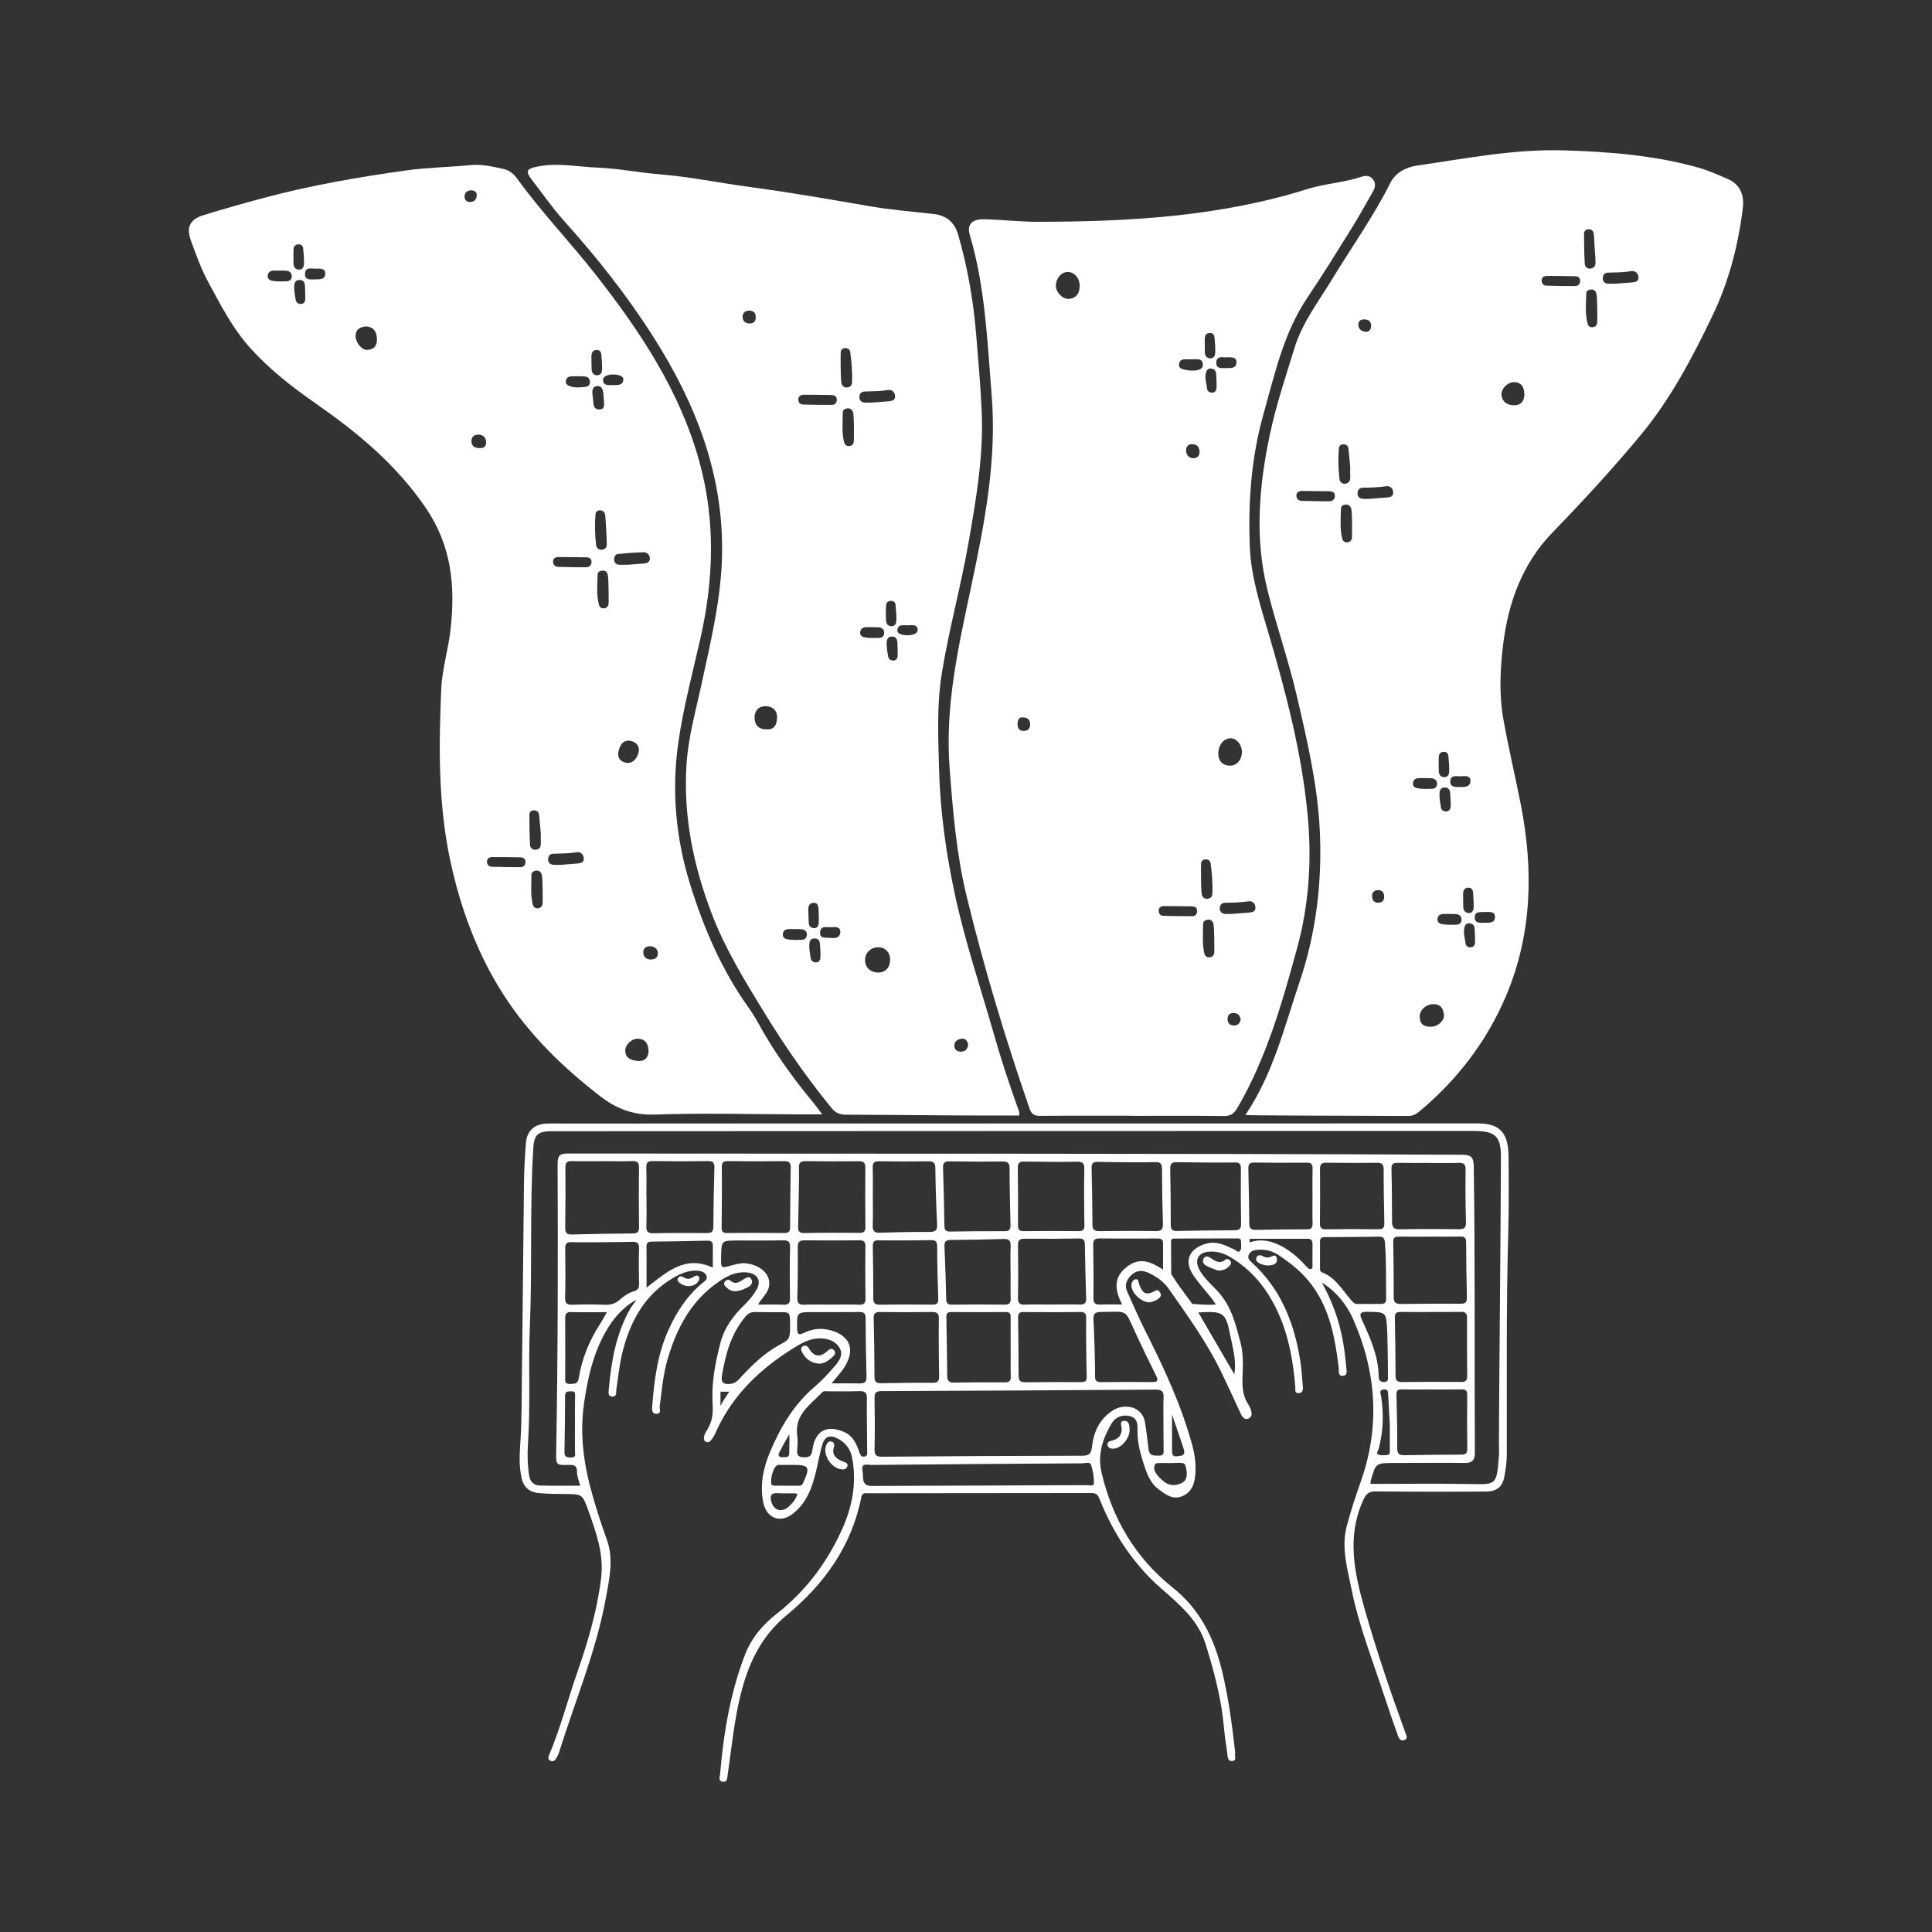 <?xml version="1.0" encoding="UTF-8"?><svg xmlns="http://www.w3.org/2000/svg" xmlns:xlink="http://www.w3.org/1999/xlink" version="1.1" id="Layer_1" x="0px" y="0px" viewBox="0 0 1024 1024" style="enable-background:new 0 0 1024 1024;" xml:space="preserve"><rect x="0" y="0" width="1024" height="1024" fill="#333333" stroke="none"/><g><path style="fill:#FFFFFF;" d="M600.375,591.37c-16.333,0-32.667-0.089-48.999,0.077c-3.181,0.032-4.681-0.945-5.724-3.963 c-12.805-37.025-24.103-74.526-33.34-112.571c-5.369-22.113-7.244-44.844-8.993-67.627c-2.559-33.34,4.781-65.025,11.576-97.1 c6.995-33.017,13.472-66.262,10.726-100.378c-2.305-28.633-3.368-57.44-11.598-85.281c-1.664-5.63,1.202-8.398,7.461-8.295 c9.492,0.156,18.912,1.332,28.428,1.324c48.359-0.04,96.364-2.721,142.952-17.322c9.365-2.935,19.308-3.404,28.659-6.527 c1.934-0.646,4.262-0.91,6.006,1.131c1.833,2.145,1.412,4.406,0.254,6.475c-3.731,6.67-7.466,13.347-11.502,19.833 c-7.645,12.286-15.238,24.618-23.33,36.609c-12.654,18.751-17.272,40.464-23.264,61.644c-6.487,22.93-8.176,46.451-7.269,70.202 c0.622,16.299,5.688,31.582,10.22,47.048c9.16,31.256,17.356,62.819,20.442,95.316c2.243,23.622,0.768,47.304-5.525,70.329 c-8.004,29.281-16.275,58.507-31.781,85.032c-1.852,3.167-3.79,4.242-7.401,4.194c-15.997-0.21-31.999-0.091-47.999-0.091 C600.375,591.411,600.375,591.391,600.375,591.37z M658.23,398.769c0.1-3.854-2.604-7.334-5.79-7.453 c-3.734-0.138-6.758,3.422-6.71,8.294c0.036,3.657,2.066,5.906,5.775,6.187C655.275,406.085,658.12,402.996,658.23,398.769z M565.913,144.151c-3.505,0.035-6.316,3.426-6.267,7.563c0.038,3.25,3.656,6.928,6.78,6.705c4.112-0.294,5.756-3.012,5.825-6.74 C572.33,147.438,569.386,144.116,565.913,144.151z M636.899,473.689c0.198,1.533,1.218,2.834,3.028,2.68 c1.396-0.118,2.564-0.889,2.644-2.459c0.279-5.473-0.19-10.917-0.928-16.331c-0.204-1.496-1.384-2.214-2.908-2.063 c-1.347,0.133-2.102,1.044-2.149,2.315C636.493,460.309,636.541,470.908,636.899,473.689z M643.175,489.829 c-0.205-1.141-1.009-2.493-2.755-2.388c-1.537,0.092-2.757,0.798-2.764,2.297c-0.023,4.982-0.435,9.993,0.505,14.936 c0.293,1.543,1.073,2.94,2.969,2.751c1.804-0.18,2.475-1.486,2.494-3.165C643.648,502.095,643.641,492.426,643.175,489.829z M652.607,484.42c3.141-0.246,6.28-0.508,9.423-0.732c1.798-0.129,3.51-0.607,3.385-2.745c-0.121-2.06-1.623-3.555-3.668-3.233 c-4.127,0.649-8.254,0.702-12.4,0.787c-1.743,0.036-2.777,1.07-2.839,2.824c-0.073,2.074,1.201,2.964,3.11,3.086 C650.611,484.469,651.61,484.417,652.607,484.42z M616.71,480.257c-1.516,0.041-2.599,0.873-2.593,2.443 c0.005,1.457,0.834,2.64,2.396,2.686c5.146,0.154,10.296,0.257,15.443,0.214c1.771-0.015,2.654-1.358,2.548-3.061 c-0.103-1.657-1.406-2.124-2.835-2.149C629.176,480.347,619.201,480.19,616.71,480.257z M637.52,193.606 c0.179-4.099-3.432-3.029-5.926-3.177c-0.662-0.039-1.329,0.022-1.992-0.007c-2.079-0.091-4.382-0.065-4.67,2.514 c-0.312,2.785,2.31,2.763,4.154,3.24C629.872,196.38,637.358,197.325,637.52,193.606z M638.579,183.079c-0.007,0-0.014,0-0.021,0 c0,0.986,0.032,1.972-0.007,2.957c-0.081,2.059,0.635,3.768,2.827,3.87c2.504,0.116,2.725-2.075,2.75-3.857 c0.035-2.453-0.22-4.916-0.452-7.365c-0.12-1.267-0.864-2.134-2.232-2.18c-1.5-0.051-2.625,0.655-2.823,2.157 C638.429,180.11,638.579,181.605,638.579,183.079z M644.577,198.054c-0.18-1.729-1.153-2.673-2.933-2.71 c-1.732-0.036-2.265,1.24-2.539,2.546c-0.593,2.828,0.378,5.575,0.725,8.343c0.151,1.206,1.355,1.909,2.61,1.882 c1.3-0.028,2.145-0.85,2.311-2.152C644.918,204.662,644.714,199.37,644.577,198.054z M649.802,189.406 c-1.881,0.092-4.993-1.054-5.161,2.811c-0.134,3.087,2.692,2.974,4.703,2.883c2.434-0.111,6.038,0.607,6.039-3.247 C655.385,188.929,651.683,189.314,649.802,189.406z M635.788,239.162c-0.276-2.41-1.292-3.654-3.905-3.731 c-1.901-0.056-3.155,1.066-3.215,2.968c-0.076,2.394,1.135,4.241,3.578,4.473C634.241,243.06,636.063,241.572,635.788,239.162z M541.752,380.211c-1.833-0.04-2.421,1.717-2.437,3.644c-0.017,2.022,0.912,3.56,3.237,3.568c2.565,0.01,3.54-1.589,3.414-3.878 C545.849,381.436,544.64,380.216,541.752,380.211z M657.583,540.414c-0.243-1.958-1.367-3.309-3.381-3.492 c-2.036-0.184-3.51,0.789-3.577,3.038c-0.063,2.11,1.02,3.41,3.17,3.567C655.92,543.683,657.125,542.555,657.583,540.414z"/><path style="fill:#FFFFFF;" d="M660.055,590.995c14.775-21.835,20.638-46.63,28.699-70.408 c8.812-25.993,12.101-53.167,10.751-80.649c-1.186-24.154-6.701-47.641-12.177-71.122c-4.413-18.92-10.855-37.266-15.539-56.071 c-6.808-27.333-4.556-54.782,1.197-82.079c3.325-15.779,8.439-31.038,13.18-46.407c4.083-13.234,12.503-24.137,19.558-35.746 c10.442-17.183,22.159-33.582,31.212-51.625c2.786-5.553,8.482-8.309,14.179-9.133c25.706-3.722,51.383-8.823,77.45-8.06 c23.817,0.698,47.662,2.526,70.843,8.925c5.791,1.599,11.274,4.003,16.735,6.438c5.619,2.505,8.494,7.79,7.591,15.198 c-2.418,19.832-7.414,38.97-16.088,57.075c-10.718,22.371-22.227,44.204-38.205,63.453c-14.803,17.834-30.476,34.818-46.602,51.461 c-16.052,16.567-23.534,37.333-26.222,59.959c-1.536,12.927-2.105,25.937,0.161,38.775c2.673,15.146,6.271,30.126,9.237,45.224 c6.803,34.632,6.128,68.848-7.842,101.767c-10.21,24.058-25.815,44.39-45.932,61.164c-1.65,1.375-3.403,2.359-5.803,2.352 C718.441,591.396,661.514,591.25,660.055,590.995z M758.478,544.198c3.454,0,7.1-3.065,6.838-6.259 c-0.287-3.505-1.901-5.958-5.992-5.709c-3.92,0.238-7.098,3.418-6.845,7.028C752.758,543.234,755.024,544.198,758.478,544.198z M807.968,208.83c-0.167-3.521-1.437-6.204-5.443-6.283c-3.394-0.068-6.979,3.488-6.699,6.704c0.331,3.795,3.068,5.465,6.464,5.557 C806.057,214.91,807.975,212.643,807.968,208.83z M715.64,247.511c-0.355-3.767-0.58-6.738-0.936-9.693 c-0.182-1.509-1.203-2.349-2.726-2.328c-1.318,0.018-2.259,0.802-2.359,2.098c-0.42,5.455-0.329,10.921,0.345,16.344 c0.188,1.512,1.416,2.759,3.206,2.421c1.615-0.305,2.532-1.395,2.483-3.188C715.595,251.016,715.64,248.864,715.64,247.511z M845.317,132.883c-0.275-2.955-0.26-6.008-0.586-8.967c-0.167-1.518-1.146-2.409-2.654-2.426c-1.57-0.017-2.519,0.982-2.509,2.49 c0.037,5.288,0.081,10.582,0.382,15.86c0.086,1.513,1.337,2.797,3.123,2.527c1.614-0.245,2.606-1.295,2.574-3.099 C845.609,137.116,845.592,135.838,845.317,132.883z M846.162,155.788c-0.208-1.146-1.043-2.474-2.786-2.351 c-1.306,0.092-2.558,0.636-2.595,1.863c-0.165,5.462-0.767,10.968,0.725,16.354c0.349,1.259,1.358,1.945,2.664,1.78 c1.512-0.191,2.363-1.207,2.404-2.719C846.639,168.386,846.634,158.383,846.162,155.788z M716.302,270.22 c-0.214-1.362-0.997-2.877-2.97-2.776c-1.314,0.067-2.526,0.672-2.569,1.899c-0.185,5.303-0.639,10.638,0.58,15.887 c0.333,1.431,1.288,2.404,2.87,2.195c1.512-0.2,2.329-1.243,2.368-2.754C716.638,282.507,716.713,272.83,716.302,270.22z M856.287,150.368c2.529-0.199,5.669-0.46,8.811-0.687c1.816-0.131,3.486-0.675,3.311-2.806c-0.168-2.049-1.67-3.508-3.73-3.165 c-4.125,0.686-8.256,0.675-12.399,0.795c-1.752,0.051-2.727,1.134-2.774,2.883c-0.047,1.786,0.968,2.784,2.687,2.957 C853.342,150.463,854.513,150.368,856.287,150.368z M725.568,264.421c3.141-0.245,6.28-0.509,9.423-0.728 c1.796-0.125,3.521-0.591,3.428-2.714c-0.09-2.059-1.596-3.581-3.633-3.271c-4.128,0.628-8.253,0.716-12.4,0.783 c-1.735,0.028-2.796,1.031-2.877,2.79c-0.096,2.072,1.159,2.986,3.071,3.123C723.571,264.474,724.571,264.416,725.568,264.421z M819.728,146.254c-1.508,0.041-2.606,0.851-2.61,2.429c-0.004,1.462,0.819,2.651,2.378,2.7c5.145,0.16,10.295,0.26,15.443,0.223 c1.773-0.013,2.66-1.345,2.568-3.048c-0.09-1.662-1.388-2.138-2.819-2.164C832.194,146.347,822.219,146.186,819.728,146.254z M704.602,265.691c1.724-0.057,2.853-1.076,2.921-2.795c0.076-1.938-1.342-2.494-2.992-2.52c-4.821-0.078-9.642-0.145-14.463-0.16 c-1.701-0.005-3.043,0.783-2.955,2.62c0.082,1.701,1.266,2.642,3.034,2.651C692.472,265.498,702.112,265.773,704.602,265.691z M752.564,412.411c-1.882-0.064-3.426,0.605-3.662,2.565c-0.266,2.209,1.618,2.787,3.253,2.97c2.288,0.256,4.625,0.25,6.929,0.134 c1.415-0.071,2.516-0.876,2.565-2.511c0.054-1.794-0.95-2.806-2.623-3.044C757.889,412.364,753.559,412.445,752.564,412.411z M765.581,484.411c-1.88-0.067-3.432,0.597-3.679,2.55c-0.279,2.204,1.599,2.8,3.237,2.984c2.288,0.257,4.624,0.249,6.929,0.138 c1.417-0.068,2.521-0.863,2.581-2.496c0.066-1.795-0.934-2.813-2.607-3.057C770.907,484.364,766.575,484.446,765.581,484.411z M775.56,480.395c-0.051,1.914,0.82,3.318,2.688,3.52c2.176,0.235,2.779-1.545,2.824-3.245c0.065-2.452-0.147-4.914-0.293-7.368 c-0.099-1.665-0.806-2.924-2.692-2.799c-1.765,0.118-2.552,1.317-2.624,2.995C775.414,474.645,775.591,479.246,775.56,480.395z M762.561,408.293c-0.017,2.099,0.857,3.656,3.07,3.611c2.172-0.044,2.475-2,2.484-3.62c0.014-2.618-0.211-5.246-0.492-7.852 c-0.139-1.295-1.108-1.982-2.436-1.941c-1.28,0.039-2.286,0.696-2.509,1.945C762.42,401.874,762.57,407.143,762.561,408.293z M768.892,425.194c-0.132-2.288-0.219-3.28-0.24-4.272c-0.046-2.08-0.749-3.662-3.13-3.552c-2.224,0.103-2.572,2.024-2.577,3.606 c-0.006,2.299,0.392,4.613,0.769,6.895c0.247,1.495,1.378,2.303,2.846,2.225c1.594-0.085,2.203-1.312,2.314-2.738 C768.964,426.21,768.892,425.051,768.892,425.194z M781.577,492.054c-0.18-1.729-1.153-2.673-2.933-2.71 c-1.732-0.036-2.265,1.24-2.539,2.546c-0.593,2.828,0.378,5.575,0.725,8.343c0.151,1.206,1.355,1.909,2.61,1.882 c1.3-0.028,2.145-0.85,2.311-2.152C781.918,498.662,781.714,493.37,781.577,492.054z M773.613,417.121 c1.548-0.027,5.484,0.524,5.765-2.93c0.248-3.047-2.521-2.978-4.663-2.755c-2.341,0.244-5.949-1.278-6.059,2.924 C768.576,417.417,772.065,417.148,773.613,417.121z M786.918,483.379c-2.013,0.316-5.123-0.786-5.27,2.693 c-0.144,3.411,2.863,3.087,5.046,3.013c2.321-0.079,5.696,0.42,5.681-3.088C792.36,482.643,789.194,483.526,786.918,483.379z M726.709,172.885c0.096-2.219-1.008-3.386-3.179-3.584c-1.914-0.175-3.477,0.631-3.589,2.534 c-0.134,2.261,1.425,3.698,3.629,3.964C725.536,176.036,726.655,174.931,726.709,172.885z M730.406,471.767 c-2.202,0-3.26,1.35-3.204,3.263c0.058,1.996,1.043,3.516,3.361,3.444c1.966-0.061,3.05-1.132,3.075-3.122 C733.667,473.121,732.608,471.767,730.406,471.767z"/><path style="fill:#FFFFFF;" d="M435.785,590.637c-5.166,0-9.417,0.009-13.668-0.001c-24.991-0.059-50.007-0.794-74.963,0.116 c-11.354,0.414-20.483-3.125-28.818-9.551c-19.756-15.234-37.67-32.627-51.188-53.557c-14.082-21.803-23.064-46.099-28.516-71.595 c-6.425-30.042-6.094-60.472-4.762-90.87c0.468-10.681,3.816-21.203,4.972-31.892c2.455-22.69,0.591-43.899-13.206-64.137 c-15.731-23.075-36.242-39.96-58.597-55.519c-12.159-8.463-23.803-17.555-33.903-28.607c-9.929-10.865-16.418-23.78-23.26-36.48 c-3.518-6.53-5.941-13.677-8.565-20.656c-2.793-7.427-0.829-11.599,6.841-13.957c10.873-3.343,21.831-6.433,32.829-9.344 c24.419-6.463,49.246-10.772,74.258-14.252c11.381-1.584,22.817-1.724,34.199-2.838c6.088-0.596,11.884,0.871,17.683,2.128 c2.901,0.628,5.284,2.703,7.077,5.179c12.807,17.687,27.965,33.482,41.391,50.591c23.639,30.123,44.894,61.972,55.193,99.654 c8.48,31.026,7.507,62.082,0.466,93.24c-4.134,18.293-9.016,36.461-11.692,55.037c-3.706,25.72-1.395,51.087,6.373,75.897 c7.181,22.938,16.579,44.842,30.625,64.541c1.927,2.703,3.708,5.535,5.303,8.445c8.349,15.23,18.421,29.254,29.507,42.584 C432.706,586.408,433.906,588.144,435.785,590.637z M343.755,557.038c-0.139-3.639-1.561-6.249-5.46-6.499 c-3.429-0.22-7.035,3.262-6.891,6.493c0.188,4.226,3.597,4.978,6.661,5.286C341.539,562.666,343.693,560.73,343.755,557.038z M286.637,441.661c-0.336-3.718-0.576-6.686-0.883-9.648c-0.156-1.507-1.057-2.439-2.58-2.516 c-1.591-0.081-2.588,0.887-2.586,2.385c0.008,5.289,0.057,10.583,0.336,15.862c0.08,1.513,1.251,2.829,3.053,2.625 c1.639-0.186,2.665-1.207,2.661-3.002C286.633,445.215,286.637,443.063,286.637,441.661z M320.793,273.201 c-0.143-1.458-0.879-2.519-2.429-2.685c-1.567-0.167-2.645,0.646-2.756,2.177c-0.394,5.454-0.329,10.92,0.379,16.342 c0.167,1.282,1.215,2.465,2.8,2.341c1.648-0.129,2.793-1.007,2.826-2.818C321.652,286.407,321.083,276.165,320.793,273.201z M322.162,304.788c-0.208-1.146-1.043-2.474-2.786-2.351c-1.306,0.092-2.558,0.636-2.595,1.863 c-0.165,5.462-0.767,10.968,0.725,16.354c0.349,1.259,1.358,1.945,2.664,1.78c1.512-0.191,2.363-1.207,2.404-2.719 C322.639,317.385,322.634,307.383,322.162,304.788z M287.211,463.935c-0.248-1.386-1.24-2.772-3.178-2.48 c-1.292,0.195-2.37,0.92-2.367,2.172c0.012,5.144-0.532,10.324,0.609,15.417c0.309,1.378,1.108,2.505,2.743,2.39 c1.84-0.129,2.551-1.392,2.594-3.062C287.668,476.208,287.675,466.532,287.211,463.935z M194.039,173.014 c-3.329,0.263-5.561,1.549-5.559,5.143c0.002,3.439,3.252,7.405,6.116,7.317c3.718-0.113,5.32-2.357,5.189-5.873 C199.646,175.858,198.063,173.254,194.039,173.014z M297.308,458.367c2.506-0.197,5.646-0.458,8.788-0.686 c1.816-0.131,3.486-0.674,3.312-2.804c-0.167-2.049-1.669-3.509-3.728-3.167c-4.125,0.685-8.256,0.676-12.399,0.795 c-1.751,0.05-2.73,1.132-2.776,2.881c-0.047,1.784,0.966,2.785,2.686,2.958C294.341,458.461,295.511,458.367,297.308,458.367z M333.048,299.309c1.815-0.143,4.955-0.403,8.096-0.633c1.826-0.134,3.428-0.71,3.267-2.848c-0.138-1.831-1.446-3.175-3.294-3.122 c-4.465,0.129-8.929,0.458-13.377,0.882c-1.465,0.139-2.233,1.329-2.248,2.848c-0.015,1.542,0.794,2.595,2.257,2.83 C329.044,299.473,330.396,299.309,333.048,299.309z M338.641,397.521c0.074-2.423-1.84-4.553-4.875-4.883 c-3.965-0.43-5.388,2.785-6.005,5.952c-0.594,3.048,1.047,5.13,4.122,5.706C335.086,404.898,338.106,402.165,338.641,397.521z M260.728,454.254c-1.509,0.041-2.606,0.851-2.61,2.429c-0.004,1.462,0.819,2.651,2.377,2.7c5.145,0.16,10.296,0.26,15.443,0.223 c1.773-0.013,2.66-1.345,2.568-3.048c-0.09-1.661-1.388-2.138-2.819-2.164C273.194,454.347,263.219,454.186,260.728,454.254z M310.859,300.632c1.765-0.086,2.703-1.28,2.654-2.995c-0.047-1.657-1.292-2.212-2.745-2.236c-4.986-0.086-9.973-0.159-14.96-0.157 c-1.476,0.001-2.655,0.764-2.679,2.361c-0.026,1.738,1.009,2.799,2.782,2.848C298.401,300.521,308.373,300.753,310.859,300.632z M302.753,199.458c-1.715,0.126-2.823,1.091-2.864,2.826c-0.039,1.629,1.271,2.11,2.603,2.533c2.622,0.832,5.278,0.503,7.9,0.214 c1.421-0.156,2.375-1.155,2.265-2.776c-0.104-1.537-1.007-2.49-2.452-2.691C308.906,199.384,303.909,199.374,302.753,199.458z M145.518,143.414c-1.888-0.055-3.412,0.638-3.617,2.608c-0.23,2.216,1.677,2.754,3.299,2.936c2.288,0.256,4.627,0.245,6.931,0.116 c1.416-0.079,2.498-0.909,2.52-2.549c0.024-1.799-0.999-2.782-2.669-3.008C150.842,143.362,146.513,143.442,145.518,143.414z M313.558,195.223c-0.032,2.085,0.786,3.674,3.005,3.685c2.188,0.011,2.517-1.931,2.548-3.555c0.048-2.453-0.193-4.915-0.379-7.368 c-0.112-1.482-0.861-2.515-2.475-2.485c-1.788,0.033-2.648,1.149-2.773,2.829C313.399,189.47,313.576,194.073,313.558,195.223z M155.551,139.036c-0.081,2.059,0.635,3.768,2.827,3.87c2.504,0.116,2.725-2.075,2.75-3.857c0.035-2.453-0.22-4.916-0.452-7.365 c-0.12-1.267-0.864-2.134-2.232-2.18c-1.5-0.051-2.625,0.655-2.823,2.157C155.429,133.11,155.59,138.052,155.551,139.036z M320.047,212.011c-0.319-2.964,0.147-7.788-3.617-7.37s-2.173,4.963-1.996,7.887c0.133,2.182,0.178,4.499,3.238,4.491 C320.394,217.011,320.366,214.975,320.047,212.011z M161.659,152.067c-0.035-2.031-0.584-3.747-2.992-3.688 c-2.515,0.062-2.739,2.17-2.734,3.947c0.006,2.136,0.414,4.279,0.737,6.405c0.23,1.515,1.3,2.347,2.749,2.378 c1.29,0.027,2.156-0.819,2.327-2.124C161.917,157.685,161.676,153.06,161.659,152.067z M319.642,201.214 c-0.137,3.088,2.689,2.976,4.7,2.886c2.436-0.109,6.039,0.603,6.044-3.244C330.39,197.937,319.814,197.352,319.642,201.214z M167.137,142.405c-2.161,0.023-5.309-1.085-5.475,2.73c-0.147,3.36,2.913,3.02,5.094,2.948c2.33-0.078,5.637,0.386,5.637-3.147 C172.393,141.964,169.299,142.381,167.137,142.405z M348.68,505.235c0-2.095-1.609-3.596-3.885-3.71 c-2.346-0.118-3.982,1.196-3.842,3.52c0.132,2.192,1.585,3.585,4.078,3.505C347.524,508.47,348.68,507.33,348.68,505.235z M254.196,237.506c2.151,0.092,3.532-0.759,3.446-3.085c-0.092-2.492-1.409-3.94-3.969-4.061c-2.434-0.115-3.852,1.293-3.799,3.513 C249.934,236.365,251.665,237.58,254.196,237.506z M252.668,103.89c0.227-1.927-0.98-2.897-2.534-2.997 c-1.904-0.123-3.635,0.681-3.881,2.891c-0.216,1.94,0.942,3.252,2.797,3.306C251.022,107.146,252.412,106.01,252.668,103.89z"/><path style="fill:#FFFFFF;" d="M540.186,591.231c-10.154,0-20.291,0.051-30.426-0.011c-20.49-0.124-40.978-0.362-61.468-0.417 c-3.245-0.009-5.439-0.937-7.587-3.562c-13.185-16.121-24.95-33.143-35.852-50.93c-10.358-16.899-20.642-33.661-27.716-52.277 c-9.685-25.489-15.058-51.638-13.263-79.004c0.973-14.83,5.105-29.088,8.202-43.531c4.734-22.072,10.086-43.975,10.613-66.799 c0.991-42.931-13.814-80.629-36.38-116.123c-13.887-21.843-29.828-42.006-47.105-61.225c-6.325-7.037-11.778-14.863-17.55-22.389 c-3.134-4.087-2.456-5.427,2.434-6.517c10.964-2.444,21.905-0.015,32.785,0.412c10.886,0.427,21.741,2.637,32.677,3.518 c15.884,1.28,31.496,4.538,47.267,6.653c21.447,2.876,42.765,6.571,64.086,10.266c11.237,1.947,22.66,2.826,34.004,4.14 c6.797,0.788,11.023,4.367,12.948,11.005c5.016,17.293,8.058,34.935,9.535,52.849c1.134,13.753,2.376,27.512,2.95,41.293 c0.968,23.235-2.979,45.976-6.954,68.796c-4.05,23.247-10.366,45.994-14.169,69.261c-2.757,16.863-1.946,33.874-1.5,50.837 c0.6,22.824,3.779,45.368,8.626,67.649c5.434,24.977,13.667,49.191,20.663,73.742c3.593,12.608,7.721,25.041,12.09,37.398 C539.632,587.785,540.529,589.267,540.186,591.231z M465.287,515.465c3.787,0.112,6.369-2.469,6.486-6.483 c0.117-4.004-2.402-6.865-6.077-6.904c-4.02-0.042-7.097,2.758-7.198,6.549C458.392,512.601,461.113,515.341,465.287,515.465z M411.864,379.948c0-3.331-2.309-5.707-6.255-5.622c-4.016,0.087-5.776,2.824-5.669,6.22c0.115,3.637,2.074,6.077,6.405,6 C410.917,386.902,411.864,383.279,411.864,379.948z M445.899,202.689c0.197,1.533,1.218,2.834,3.028,2.68 c1.396-0.118,2.564-0.889,2.644-2.459c0.279-5.473-0.19-10.917-0.928-16.331c-0.204-1.496-1.384-2.214-2.908-2.063 c-1.347,0.133-2.102,1.044-2.149,2.315C445.493,189.309,445.541,199.908,445.899,202.689z M452.246,219.042 c-0.217-1.385-1.154-2.806-3.1-2.6c-1.313,0.138-2.448,0.858-2.449,2.074c-0.005,5.303-0.662,10.652,0.712,15.888 c0.317,1.21,1.118,2.064,2.498,2.031c1.576-0.038,2.524-0.975,2.621-2.455C452.669,231.825,452.68,221.816,452.246,219.042z M462.319,213.366c2.481-0.195,5.621-0.457,8.763-0.683c1.813-0.13,3.492-0.66,3.329-2.792c-0.157-2.051-1.659-3.519-3.715-3.181 c-4.126,0.677-8.256,0.682-12.4,0.793c-1.75,0.047-2.735,1.116-2.789,2.869c-0.055,1.787,0.951,2.792,2.671,2.971 C459.325,213.462,460.496,213.366,462.319,213.366z M426.147,209.205c-1.672,0.027-3.045,0.69-3.032,2.554 c0.01,1.438,0.883,2.601,2.458,2.642c5.146,0.133,10.296,0.245,15.442,0.184c1.77-0.021,2.631-1.409,2.484-3.105 c-0.142-1.641-1.465-2.074-2.888-2.097C438.283,209.345,428.64,209.165,426.147,209.205z M459.561,332.411 c-1.883-0.064-3.427,0.609-3.66,2.568c-0.263,2.207,1.623,2.786,3.256,2.968c2.288,0.256,4.625,0.247,6.929,0.131 c1.418-0.071,2.514-0.879,2.562-2.512c0.053-1.795-0.953-2.804-2.626-3.041C464.886,332.364,460.556,332.445,459.561,332.411z M418.803,492.415c-2.042-0.069-3.798,0.498-3.895,2.816c-0.093,2.213,1.919,2.58,3.499,2.777c2.12,0.265,4.298,0.221,6.441,0.109 c1.641-0.086,2.86-0.911,2.805-2.806c-0.045-1.543-0.951-2.519-2.392-2.734C423.964,492.383,419.632,492.443,418.803,492.415z M433.837,481.719c-0.151-1.767-0.583-3.398-2.821-3.2c-2.077,0.183-2.607,1.743-2.579,3.544c0.039,2.463,0.069,4.93,0.244,7.385 c0.109,1.518,1.259,2.342,2.636,2.482c1.567,0.159,2.373-0.907,2.605-2.366C434.103,488.433,433.964,483.192,433.837,481.719z M469.56,328.269c-0.022,2.093,0.831,3.663,3.048,3.636c2.177-0.026,2.494-1.977,2.504-3.598c0.017-2.618-0.21-5.245-0.484-7.853 c-0.136-1.296-1.088-1.994-2.418-1.965c-1.28,0.029-2.296,0.675-2.525,1.924C469.422,321.85,469.572,327.119,469.56,328.269z M475.66,341.091c-0.035-2.023-0.557-3.75-2.971-3.711c-2.525,0.04-2.757,2.15-2.757,3.924c0,2.136,0.416,4.278,0.73,6.406 c0.225,1.52,1.291,2.357,2.734,2.402c1.285,0.04,2.169-0.794,2.345-2.103C475.917,346.708,475.677,342.083,475.66,341.091z M434.842,504.117c-0.063-0.992-0.164-1.982-0.18-2.975c-0.033-2.006-0.5-3.758-2.921-3.764c-2.543-0.006-2.797,2.104-2.809,3.873 c-0.014,2.135,0.417,4.277,0.716,6.407c0.214,1.526,1.268,2.406,2.697,2.453c1.551,0.05,2.37-1.045,2.488-2.538 C434.923,506.428,434.851,505.269,434.842,504.117z M439.445,497.076c2.424,0.143,5.62,0.581,5.931-2.858 c0.276-3.051-2.485-3.01-4.633-2.781c-2.339,0.25-5.941-1.298-6.088,2.895C434.548,497.405,437.021,496.933,439.445,497.076z M486.373,334.099c0.089-3.387-3.065-2.759-5.253-2.666c-2.263,0.096-5.593-0.894-5.473,3.019 C475.74,337.466,486.281,337.591,486.373,334.099z M513.147,553.767c-0.379-2.052-1.395-3.541-3.652-3.203 c-2.127,0.319-3.83,1.546-3.659,3.943c0.134,1.864,1.493,2.933,3.418,2.906C511.613,557.381,512.863,556.053,513.147,553.767z M400.573,168.005c0-2.586-1.592-3.41-3.65-3.359c-2.031,0.05-3.43,1.32-3.327,3.476c0.1,2.092,1.484,3.311,3.544,3.329 C399.316,171.47,400.573,170.591,400.573,168.005z"/><path style="fill:#FFFFFF;" d="M609.144,690.287c-4.201-0.074-9.171-4.772-9.435-8.63c-0.114-1.666,0.638-3.261,2.078-3.595 c1.782-0.413,1.572,1.533,1.995,2.681c1.832,4.976,3.669,5.885,8.043,3.659c1.264-0.643,1.839-0.923,2.804,0.34 c1.066,1.395,0.793,2.377-0.372,3.383C612.694,689.473,610.787,689.965,609.144,690.287z"/><path style="fill:#FFFFFF;" d="M434.206,722.77c-4.057-0.301-6.974-2.209-8.879-5.682c-0.67-1.22-1.287-2.594,0.162-3.506 c1.277-0.804,2.431-0.3,3.272,1.12c2.632,4.45,5.916,4.91,9.744,1.399c1.026-0.941,2.26-1.802,3.466-0.522 c1.417,1.505,0.271,2.787-0.872,3.792C439.09,721.135,436.961,722.741,434.206,722.77z"/><path style="fill:#FFFFFF;" d="M598.726,757.955c-0.003,4.427-4.363,9.582-8.352,9.849c-1.397,0.093-2.843-0.125-3.296-1.616 c-0.511-1.682,0.751-2.345,2.169-2.632c3.385-0.685,5.298-2.79,5.279-6.178c-0.01-1.724-1.424-4.18,1.292-4.296 C598.569,752.964,598.657,755.752,598.726,757.955z"/><path style="fill:#FFFFFF;" d="M441.724,767.924c-0.637,3.078,1.31,5.255,4.803,6.627c1.242,0.488,3.329,0.776,2.529,2.832 c-0.615,1.581-2.269,1.6-3.864,1.259c-4.974-1.062-9.077-7.779-7.401-12.293c0.463-1.248,1.209-2.633,2.748-2.352 C442.011,764.266,442.641,765.471,441.724,767.924z"/><path style="fill:#FFFFFF;" d="M390.705,684.298c-2.664,0.394-4.352-0.645-5.698-1.952c-0.838-0.815-1.774-1.71-0.901-2.974 c0.767-1.111,2.138-1.407,3.055-0.593c2.747,2.435,4.79,0.55,7.042-0.773c1.395-0.82,3.169-1.963,4.151,0.271 c0.758,1.725-0.357,3.243-1.996,3.982C394.283,683.192,393.369,683.905,390.705,684.298z"/><path style="fill:#FFFFFF;" d="M645.524,673.428c-1.672-0.675-4.212-1.43-6.449-2.712c-1.223-0.701-2.065-2.435-1.01-3.901 c0.943-1.311,2.406-0.826,3.568-0.063c2.509,1.647,4.886,3.436,7.927,0.834c0.681-0.583,1.956-0.165,2.605,0.783 c0.716,1.046,0.128,1.902-0.565,2.639C650.195,672.498,648.512,673.451,645.524,673.428z"/><path style="fill:#FFFFFF;" d="M671.036,670.703c-0.557-0.156-1.894-0.341-3.046-0.904c-1.321-0.646-2.839-1.627-1.997-3.402 c0.69-1.455,2.22-1.243,3.446-0.573c1.085,0.593,2.208,0.854,3.328,0.549c1.612-0.439,3.672-2.234,4.018,1.016 c0.277,2.609-1.932,3.097-4.017,3.31C672.443,670.732,672.112,670.703,671.036,670.703z"/><path style="fill:#FFFFFF;" d="M364.097,681.608c-2.119-0.238-6.29-2.358-4.591-4.398c1.699-2.04,2.971,0.793,5.409,0.562 c2.439-0.231,2.706-1.628,4.362-1.675s1.494,1.757,1.127,2.535C369.165,681.26,366.217,681.847,364.097,681.608z"/><path style="fill:#FFFFFF;" d="M799.565,612.963c-0.1-12.732-4.744-17.541-16.32-17.539 c-160.829,0.027-321.658,0.049-482.487,0.072c-3.666,0.001-7.336-0.091-10.998,0.033c-6.592,0.224-10.561,3.89-11.038,10.429 c-0.497,6.808-0.912,13.634-0.997,20.457c-0.424,34.155-0.652,68.312-1.116,102.466c-0.151,11.156-0.017,22.315-0.676,33.477 c-0.419,7.097-1.128,14.3,0.607,21.394c1.192,4.874,4.488,7.239,9.202,7.643c4.307,0.37,8.649,0.455,12.976,0.458 c9.92,0.006,10-0.074,13.252,9.131c4.03,11.406,8.16,22.695,6.644,35.294c-2.074,17.229-6.919,33.722-12.587,49.963 c-5.063,14.506-8.872,29.438-14.859,43.624c-0.548,1.298-1.028,2.646,0.623,3.394c1.552,0.704,2.492-0.349,3.173-1.606 c0.474-0.875,1.006-1.748,1.297-2.688c8.474-27.307,19.768-53.788,24.884-82.069c1.837-10.153,4.265-20.52,0.471-30.945 c-2.656-7.3-5.032-14.716-7.216-22.173c-4.795-16.367-7.337-32.962-4.83-50.082c2.226-15.202,5.639-29.94,14.61-42.824 c2.921-4.195,8.369-9.737,13.222-11.915c-0.841,1.129-2.815,3.724-3.225,4.439c-7.591,13.238-10.148,27.839-11.48,42.751 c-0.135,1.517-0.678,3.861,1.656,4.064c2.846,0.248,2.083-2.36,2.347-4.015c0.993-6.223,1.544-12.55,3.018-18.655 c4.105-17.001,11.938-31.618,27.801-40.645c3.942-2.243,8.137-3.808,12.74-3.341c1.737,0.176,3.649,0.86,4.275,2.882 c0.487,1.574-0.77,2.43-1.795,3.259c-8.48,6.858-14.202,15.71-18.582,25.55c-5.687,12.772-7.415,26.38-8.478,40.124 c-0.142,1.836-0.177,4.137,2.452,3.981c2.587-0.153,1.352-2.498,1.54-3.946c1.067-8.203,1.744-16.486,4.028-24.469 c4.814-16.834,12.637-31.761,27.644-41.867c4.312-2.904,8.87-5.17,14.391-4.668c5.874,0.534,8.099,4.489,5.09,9.468 c-1.727,2.859-3.854,5.397-6.251,7.731c-5.905,5.749-10.72,12.146-12.797,20.368c-2.487,9.84-4.512,19.709-4.146,29.936 c0.201,5.639,0.739,10.372-3.022,16.292c-1.989,3.131-2.152,5.535,0.101,6.185s4.555-5.044,5.503-7.052 c8.575-18.155,22.446-31.45,39.095-42.001c4.918-3.117,10.099-6.391,16.495-5.917c4.102,0.304,7.687,1.923,9.469,5.498 c1.653,3.317-0.528,6.516-2.676,9c-3.369,3.896-6.872,7.76-10.787,11.085c-11.081,9.411-18.197,21.534-23.688,34.62 c-3.54,8.435-5.452,17.37-3.566,26.717c1.673,8.293,8.87,11.203,15.554,6.07c4.451-3.419,7.456-7.904,9.534-13.119 c2.961-7.432,3.942-15.354,6.024-22.997c1.423-5.222,4.359-6.134,9.025-3.464c3.859,2.208,6.144,5.589,6.955,9.784 c2.577,13.331,0.052,26.196-5.421,38.227c-7.939,17.454-19.236,32.535-34.523,44.478c-7.423,5.799-13.463,12.93-16.887,21.857 c-7.776,20.27-11.297,41.458-13.114,62.977c-0.122,1.443-1.154,3.774,1.236,4.182c2.644,0.452,2.484-1.875,2.757-3.713 c2.092-14.083,3.358-28.263,6.802-42.174c4.128-16.675,10.763-31.097,24.624-42.515c19.723-16.247,34.271-36.507,39.388-62.292 c0.521-2.624,1.962-2.181,3.505-2.182c39.499-0.042,78.998-0.05,118.497-0.113c2.306-0.004,3.32,0.738,4.244,3.06 c7.284,18.314,17.834,34.508,32.734,47.546c9.685,8.475,19.562,16.645,23.557,29.59c4.448,14.409,8.367,28.924,9.676,44.032 c0.43,4.956,1.314,9.871,1.894,14.816c0.193,1.643,0.534,3.168,2.495,3.004c2.354-0.197,1.406-2.169,1.507-3.516 c0.05-0.662,0.039-1.338-0.036-1.998c-1.633-14.318-3.515-28.575-6.959-42.62c-4.258-17.368-11.639-32.298-26.166-43.892 c-19.522-15.58-31.789-36.175-37.561-60.695c-2.288-9.719,0.497-17.956,5.12-25.945c2.05-3.543,5.597-5.19,9.856-4.139 c4.04,0.997,4.109,4.351,4.046,7.537c-0.134,6.758,1.7,13.127,3.798,19.408c1.476,4.418,3.392,8.865,7.219,11.711 c3.636,2.704,7.569,5.916,12.644,3.793c5.285-2.211,6.709-6.939,7.028-12.166c0.306-5.012-0.315-9.878-1.64-14.752 c-5.759-21.191-14.947-40.946-24.794-60.457c-3.502-6.939-6.582-14.093-9.778-21.182c-1.519-3.368-0.199-6.283,2.175-8.592 c2.437-2.37,5.407-2.896,8.69-1.449c4.505,1.985,8.429,4.702,11.264,8.75c10.17,14.523,20.594,28.875,28.235,45.008 c3.121,6.591,6.282,13.154,9.264,19.811c0.699,1.561,2.096,5.396,5.086,3.676c2.99-1.72-0.206-6.912-0.481-7.317 c-2.955-4.361-3.23-9.24-3.055-14.305c0.213-6.145,0.523-12.392-1.05-18.37c-2.47-9.393-4.672-18.843-11.482-26.581 c-3.475-3.948-7.727-7.31-10.299-12.065c-2.846-5.261-0.638-9.271,5.24-9.631c3.969-0.244,7.516,0.746,10.903,2.751 c12.035,7.123,20.186,17.503,25.816,30.14c5.546,12.449,7.76,25.61,8.859,39.043c0.102,1.245-0.516,2.948,1.504,3.06 c1.909,0.106,2.655-1.264,2.51-2.965c-0.424-4.958-0.693-9.949-1.493-14.85c-3.232-19.791-10.391-37.672-25.658-51.507 c-1.058-0.959-2.291-2.195-1.604-3.894c0.683-1.69,2.263-2.463,3.939-2.677c4.271-0.546,8.376,0.311,11.916,2.691 c6.639,4.464,12.898,9.448,17.686,15.958c9.6,13.052,12.332,28.361,14.209,43.936c0.199,1.65-0.555,4.318,2.239,4.106 c2.675-0.203,1.876-2.834,1.742-4.447c-0.697-8.415-1.95-16.739-4.391-24.865c-2.1-6.988-5.015-13.622-8.473-20.081 c7.647,4.853,13.149,11.675,16.606,19.556c12.261,27.944,14.262,56.551,4.044,85.685c-2.789,7.952-5.502,15.966-7.59,24.12 c-2.899,11.318,0.463,22.455,2.65,33.388c3.804,19.015,11.012,37.089,17.025,55.485c2.413,7.383,4.967,14.721,7.572,22.039 c0.489,1.373,1.445,2.945,3.325,2.223c2.027-0.778,1.158-2.284,0.629-3.737c-7.976-21.894-15.488-43.966-21.821-66.375 c-5.246-18.559-9.286-37.352-0.865-56.458c1.728-3.919,3.018-5.302,7.137-5.26c19.486,0.201,38.976,0.225,58.462,0.064 c5.689-0.047,8.618-2.709,9.541-8.22c0.599-3.577,1.223-7.167,1.233-10.875c0.104-38.993-0.346-77.989,0.757-116.979 C799.775,640.636,799.673,626.794,799.565,612.963z M318.083,701.672c-5.737,8.852-9.685,18.44-11.337,28.847 c-0.522,3.287-2.446,2.838-4.603,2.986c-2.994,0.205-2.573-1.816-2.572-3.611c0.006-10.322,0.079-20.644-0.01-30.964 c-0.021-2.452,0.5-3.605,3.279-3.517c5.983,0.189,11.976,0.058,18.849,0.058C320.215,698.016,319.233,699.898,318.083,701.672z M304.749,755.263c-0.007,0.001-0.013,0.003-0.02,0.004c0,4.638-0.026,9.277,0.014,13.915c0.014,1.593,0.754,3.387-2.078,3.341 c-2.076-0.034-3.523-0.223-3.478-2.841c0.171-9.947,0.3-19.896,0.315-29.845c0.004-2.591,1.564-2.327,3.261-2.404 c2.383-0.107,2.046,1.338,2.018,2.921C304.693,745.324,304.749,750.294,304.749,755.263z M336.223,684.315 c-2.959,0.835-5.398,2.456-7.628,4.491c-2.291,2.091-4.9,2.896-8.092,2.748c-5.643-0.261-11.312-0.216-16.961-0.015 c-2.93,0.104-4.103-0.58-4.016-3.811c0.231-8.643,0.174-17.298,0.041-25.945c-0.04-2.607,0.763-3.498,3.392-3.414 c5.317,0.17,26.615-0.002,31.932-0.176c2.663-0.087,3.921,0.459,3.823,3.493c-0.203,6.314-0.146,12.642,0.011,18.959 C338.777,682.687,337.962,683.824,336.223,684.315z M299.662,618.836c-0.023-2.597,0.782-3.514,3.403-3.439 c5.478,0.155,10.963,0.047,16.445,0.047c5.15,0.005,10.304,0.13,15.448-0.046c2.737-0.094,3.784,0.667,3.741,3.591 c-0.153,10.463-0.132,20.931,0.006,31.395c0.036,2.697-1.005,3.356-3.478,3.376c-10.626,0.084-21.253,0.254-31.875,0.545 c-2.72,0.074-3.83-0.639-3.782-3.577C299.743,640.1,299.755,629.466,299.662,618.836z M377.823,671.89 c-14.507-6.826-24.254,2.135-35.144,10.606c0-8.094,0.041-15.003-0.025-21.911c-0.02-2.035,0.976-2.479,2.757-2.5 c9.795-0.116,19.591-0.247,29.383-0.506c2.524-0.067,3.123,1.053,3.058,3.286C377.746,664.499,377.823,668.138,377.823,671.89z M378.093,650.231c-0.012,2.715-1.071,3.323-3.539,3.303c-9.476-0.073-18.955-0.08-28.428,0.119 c-3.018,0.063-3.609-1.179-3.528-3.832c0.158-5.149,0.046-10.306,0.046-15.459c-0.014,0-0.027,0-0.041,0 c0-5.154,0.1-10.311-0.043-15.461c-0.069-2.476,0.543-3.547,3.289-3.505c9.807,0.147,19.618,0.14,29.426,0.01 c2.635-0.035,3.444,0.816,3.37,3.419C378.346,629.291,378.141,639.761,378.093,650.231z M407.646,681.535 c1.238-8.48-9.248-12.844-15.389-11.865c-1.472,0.235-2.935,0.58-4.37,0.987c-5.844,1.658-5.839,1.674-5.689-4.641 c0.201-8.477,0.201-8.484,8.517-8.513c7.993-0.027,15.989,0.066,23.979-0.107c2.866-0.062,4.154,0.475,4.065,3.775 c-0.241,8.987-0.188,17.985-0.054,26.976c0.04,2.657-0.843,3.48-3.432,3.373c-4.29-0.177-8.592-0.048-13.512-0.048 C403.954,687.627,407.074,685.452,407.646,681.535z M381.872,745.157v-7.538c0,0,3.761,0.067,4.729,0 C385.664,738.725,382.812,743.191,381.872,745.157z M413.219,712.762c-8.339,4.55-15.138,11.228-21.508,18.247 c-1.422,1.566-2.832,2.339-5.052,2.517c-3.93,0.317-4.499-1.536-3.964-4.698c1.884-11.149,4.778-21.843,12.262-30.822 c1.583-1.899,3.009-2.677,5.362-2.604c4.479,0.138,9.024,0.084,13.496,0.102c5.003,0.021,4.949-0.271,4.949,8.481 C418.764,710.176,417.459,710.449,413.219,712.762z M418.767,650.258c-0.007,2.237-0.533,3.286-3.047,3.258 c-10.146-0.11-20.294-0.085-30.441-0.002c-2.217,0.018-2.844-0.851-2.802-2.948c0.107-5.321,0.208-26.616,0.09-31.937 c-0.051-2.301,0.626-3.24,3.082-3.212c9.979,0.113,19.961,0.125,29.94,0.013c2.569-0.029,3.558,0.789,3.511,3.393 C418.909,629.3,418.798,639.779,418.767,650.258z M447.816,724.231c7.354-12.249-1.214-18.486-10.669-19.749 c-3.908-0.522-7.584,0.352-11.11,1.983c-2.153,0.995-3.428,1.292-3.509-2.023c-0.22-9.007-0.376-9.003,8.796-9.003 c7.994,0,15.99,0.08,23.982-0.05c2.533-0.041,3.487,0.646,3.492,3.338c0.021,10.324,0.213,20.648,0.48,30.969 c0.068,2.63-0.948,3.581-3.471,3.537c-4.641-0.081-9.284-0.023-15.025-0.023C443.577,729.665,446.019,727.225,447.816,724.231z M422.827,660.976c-0.029-2.978,1.173-3.615,3.855-3.582c9.489,0.117,18.982,0.099,28.472-0.003 c2.409-0.026,3.601,0.417,3.555,3.233c-0.148,9.155-0.117,18.316,0.025,27.472c0.04,2.603-0.753,3.515-3.395,3.416 c-4.822-0.181-9.656-0.051-14.484-0.051c-4.829,0.006-9.662-0.118-14.484,0.055c-2.711,0.097-3.854-0.606-3.775-3.576 C422.838,678.956,422.915,669.963,422.827,660.976z M423.447,619.036c-0.113-2.903,0.994-3.655,3.733-3.612 c9.3,0.148,18.604,0.142,27.906,0.056c2.465-0.023,3.589,0.591,3.562,3.317c-0.103,10.465-0.057,20.932,0.033,31.397 c0.02,2.265-0.591,3.26-3.077,3.238c-9.8-0.088-19.604-0.1-29.402,0.102c-2.933,0.06-3.217-1.316-3.179-3.609 C423.109,644.779,423.647,624.178,423.447,619.036z M413.828,768.456c0.996-2.403,3.298-5.952,4.499-8.269 c0.154,2.363,0.045,6.594-0.002,9.179c-0.024,1.287,0.178,2.855-1.791,2.922c-1.141,0.039-2.654,0.287-3.356-0.312 C411.859,770.851,413.379,769.54,413.828,768.456z M417.948,798.613c-3.499,3.066-7.538,2.124-8.979-2.215 c-0.926-2.79-0.969-5.29,3.296-4.983c2.956,0.213,5.94,0.039,8.911,0.071c0.448,0.005,0.895,0.188,1.53,0.331 C421.794,794.671,420.04,796.779,417.948,798.613z M425.84,785.66c-0.573,1.273-1.091,1.831-2.42,1.821 c-4.294-0.032-8.589,0.01-12.882-0.047c-0.573-0.008-1.55-0.185-1.67-0.669c-0.784-3.155,1.222-10.355,3.784-10.344 c1.651,0.007,5.053,0.009,6.705,0.009c0.33-0.002,0.661-0.002,0.991-0.002C428.849,776.425,429.48,777.574,425.84,785.66z M455.363,769.386c-1.55-4.389-3.39-8.493-8.231-10.522c-8.897-3.728-14.873-0.623-16.441,8.955c-0.391,2.391-0.51,4.49-3.863,4.58 c-3.096,0.083-4.679-0.567-4.304-4.047c0.266-2.464,0.351-5.019,0.012-7.464c-1.543-11.119,6.983-16.337,13.211-22.905 c0.905-0.955,2.207-0.539,3.33-0.549c5.482-0.047,10.971,0.125,16.444-0.097c3.105-0.126,4.076,1.004,3.953,4 c-0.189,4.643,0.179,22.919,0.125,27.404c-0.015,1.227,0.519,2.902-1.362,3.257C456.288,772.367,455.905,770.921,455.363,769.386z M579.776,786.386c-0.052,1.426-2.594,0.768-3.986,0.772c-19.161,0.052-95.136,0.413-113.96,0.42 c-5.556,0.002-4.07-4.823-4.678-8.08c-0.809-4.326,2.671-3.036,4.47-3.053c37.304-0.367,74.609-0.633,111.915-0.842 c1.651-0.009,4.175-1.082,4.848,1.085C579.348,779.787,579.893,783.16,579.776,786.386z M462.619,634.344 c-0.015-5.153,0.093-10.308-0.059-15.456c-0.077-2.593,0.777-3.456,3.419-3.407c8.639,0.159,17.283,0.164,25.923,0.038 c2.686-0.039,3.804,0.591,3.844,3.548c0.134,9.968,0.45,19.937,0.94,29.893c0.154,3.129-0.872,3.989-3.889,3.98 c-8.803-0.026-17.61,0.121-26.407,0.44c-3.213,0.117-3.931-1.182-3.822-4.078C462.754,644.322,462.619,639.33,462.619,634.344z M497.766,729.001c0.083,2.584-0.362,3.948-3.444,3.915c-9.129-0.098-18.262,0.031-27.391,0.213 c-2.611,0.052-3.433-0.911-3.44-3.474c-0.029-10.301-0.16-20.603-0.43-30.901c-0.071-2.692,0.901-3.396,3.441-3.364 c9.138,0.116,18.279,0.136,27.416-0.01c2.837-0.045,3.793,0.911,3.701,3.715C497.45,704.24,497.612,724.187,497.766,729.001z M494.133,691.481c-9.304-0.082-18.609-0.111-27.912,0.025c-2.743,0.04-3.358-1.134-3.358-3.566 c0.002-9.136-0.075-18.273-0.254-27.407c-0.046-2.361,0.729-3.222,3.12-3.149c4.648,0.142,22.93,0.036,27.412-0.096 c2.401-0.071,3.565,0.426,3.573,3.227c0.026,9.3,0.258,18.602,0.58,27.897C497.381,690.921,496.408,691.501,494.133,691.481z M621.199,749.73c1.879,5.714,4.5,12.808,6.279,18.553c0.397,1.282,0.456,3.147-1.854,3.339s-4.394,1.235-4.416-2.555 C621.173,763.128,621.199,749.73,621.199,749.73z M619.806,775.458c6.149,0,8.028-0.785,8.635,1.745 c0.677,2.822,1.491,6.789-1.846,8.677c-3.092,1.749-6.818,1.769-9.782-0.702c-2.682-2.236-6.045-5.303-4.781-8.613 C612.584,775.117,613.657,775.458,619.806,775.458z M616.717,740.767c-0.245,4.482,0.054,22.476,0.011,26.971 c-0.016,1.707,0.629,3.812-2.426,3.774c-2.552-0.032-5.084,0.324-5.522-3.226c-0.587-4.756-1.098-9.527-1.875-14.253 c-1.516-9.227-11.468-10.069-16.923-6.579c-7.277,4.655-10.321,11.476-11.215,19.461c-0.407,3.635-1.62,4.646-5.217,4.65 c-35.29,0.045-70.579,0.226-105.867,0.527c-3.292,0.028-4.237-0.809-4.158-4.103c0.216-8.986,0.161-17.983,0-26.972 c-0.05-2.801,0.765-3.682,3.629-3.693c48.439-0.187,96.878-0.451,145.317-0.804C615.738,736.497,616.897,737.469,616.717,740.767z M535.591,649.354c0.061,2.331-0.687,3.208-3.098,3.198c-9.633-0.037-19.268,0.03-28.9,0.2c-2.509,0.044-2.996-1.045-3.03-3.269 c-0.152-10.128-0.401-20.255-0.734-30.379c-0.081-2.459,0.503-3.611,3.257-3.567c9.464,0.151,18.933,0.196,28.397,0.061 c2.995-0.043,3.674,1.26,3.62,3.871C535.002,624.447,535.46,644.376,535.591,649.354z M535.606,674.415c0.015,0,0.03,0,0.045,0 c0,4.497-0.094,8.997,0.038,13.49c0.071,2.421-0.468,3.628-3.26,3.587c-9.325-0.137-18.653-0.094-27.979-0.008 c-2.158,0.02-2.886-0.747-2.937-2.885c-0.218-9.322-0.508-18.643-0.926-27.958c-0.119-2.654,0.845-3.434,3.407-3.448 c9.322-0.052,18.646-0.227,27.964-0.509c2.832-0.086,3.811,0.918,3.698,3.742C535.47,665.083,535.606,669.752,535.606,674.415z M535.731,729.517c0.064,2.396-0.815,3.159-3.161,3.145c-8.972-0.054-17.946-0.023-26.916,0.138 c-2.587,0.047-3.572-0.928-3.598-3.428c-0.108-10.465-0.264-20.93-0.469-31.393c-0.038-1.964,0.781-2.575,2.651-2.564 c9.637,0.054,19.275,0.08,28.912-0.009c2.511-0.023,2.525,1.42,2.512,3.206c-0.035,5.151-0.013,10.302-0.013,15.453 c0.013,0,0.026,0,0.039,0C535.689,719.216,535.594,724.37,535.731,729.517z M574.768,649.318c0.066,2.33-0.62,3.231-3.067,3.205 c-9.654-0.104-19.311-0.093-28.965,0.009c-2.336,0.025-3.196-0.671-3.178-3.096c0.075-10.154,0.049-20.31-0.104-30.463 c-0.041-2.704,0.995-3.369,3.523-3.327c9.314,0.154,18.634,0.255,27.946,0.079c3.294-0.062,3.882,1.284,3.776,4.131 C574.521,624.676,574.626,644.328,574.768,649.318z M575.978,729.464c0.103,2.477-0.699,3.121-3.055,3.102 c-9.825-0.08-19.653-0.06-29.477,0.065c-2.537,0.032-3.569-0.768-3.57-3.394c-0.001-10.323-0.112-20.646-0.276-30.968 c-0.035-2.201,0.837-2.876,2.942-2.862c9.992,0.067,19.987,0.124,29.977-0.032c2.891-0.045,3.22,1.283,3.167,3.617 C575.573,703.985,575.764,724.31,575.978,729.464z M572.235,691.447c-4.98-0.144-9.968-0.042-14.953-0.042c0,0.012,0,0.023,0,0.035 c-4.653,0-9.309-0.114-13.956,0.044c-2.668,0.09-3.834-0.581-3.779-3.558c0.172-9.303,0.133-18.612,0.01-27.917 c-0.035-2.618,0.887-3.463,3.451-3.447c9.637,0.06,19.276,0.027,28.911-0.141c2.522-0.044,3.044,1.039,3.08,3.234 c0.153,9.468,0.35,18.937,0.687,28.399C575.781,690.725,574.784,691.521,572.235,691.447z M578.565,619.079 c-0.07-2.738,1.048-3.362,3.57-3.277c5.15,0.175,25.112,0.37,29.921,0.15c2.782-0.127,3.825,0.64,3.828,3.558 c0.011,9.658,0.17,19.319,0.492,28.972c0.102,3.036-0.793,4.065-3.897,4.016c-9.824-0.156-19.654-0.11-29.48,0.027 c-2.627,0.037-3.973-0.508-3.984-3.475C578.98,639.059,578.82,629.067,578.565,619.079z M601.457,705.614 c3.386,7.39,7.661,16.221,11.288,23.497c1.303,2.613,0.849,3.456-2.131,3.42c-8.998-0.109-18-0.092-26.998,0.018 c-2.342,0.028-3.269-0.705-3.217-3.106c0.115-5.326-0.532-25.33-0.835-29.975c-0.224-3.437,1.109-4.085,4.247-4.108 C597.936,695.257,596,693.707,601.457,705.614z M616.443,672.922c-6.231-4.113-12.073-6.622-18.619-1.911 c-7.591,5.464-7.323,12.262-3.045,20.395c-4.457,0-7.952-0.122-11.435,0.04c-2.669,0.124-3.848-0.576-3.806-3.566 c0.13-9.32,0.036-18.645-0.126-27.966c-0.044-2.501,0.579-3.548,3.3-3.514c10.154,0.126,20.31,0.059,30.465,0.021 c1.843-0.007,3.317,0.147,3.283,2.562C616.399,663.418,616.443,667.854,616.443,672.922z M654.548,616.146 c2.364-0.053,3.162,0.802,3.145,3.173c-0.069,9.804-0.052,19.611,0.104,29.413c0.044,2.763-1.212,3.336-3.6,3.347 c-10.133,0.047-20.268,0.129-30.398,0.363c-2.766,0.064-3.283-1.143-3.281-3.563c0.011-9.804-0.059-19.61-0.271-29.412 c-0.057-2.623,0.863-3.528,3.41-3.474C628.804,616.105,649.402,616.262,654.548,616.146z M652.159,708.231 c1.231,6.372,3.287,12.797,2.043,20.151c-6.538-11.231-12.774-21.941-19.074-32.762 C648.566,694.867,649.684,695.414,652.159,708.231z M640.868,691.562c-5.432-0.103-8.981-0.487-8.981-0.487 c-3.319-4.696-7.698-10.147-11.129-15.883c0-5.967-0.071-10.781-0.076-17.25c-0.001-1.715,1.476-1.491,2.588-1.495 c10.639-0.038,21.278-0.057,31.917-0.06c1.129,0,2.536-0.164,2.581,1.532c0.044,1.638,0.356,3.561-0.36,4.855 c-0.913,1.649-2.321-0.115-3.339-0.585c-4.783-2.212-9.228-4.633-15.039-2.941c-8.561,2.493-11.65,8.918-6.72,16.378 c3,4.539,6.746,8.585,10.141,12.866c0.489,0.617,1.154,1.77,1.956,2.966 M694.595,672.654c-0.834,0.128-1.438-0.56-2.02-1.224 c-5.563-6.341-18.009-17.516-30.228-12.897c0-0.73,0.006-1.952,0.006-1.952s23.621,0.024,30.996,0 c1.716-0.006,2.325,1.156,2.301,2.803c-0.059,3.989,0.018,6.881-0.017,10.871C695.625,671.171,695.992,672.44,694.595,672.654z M692.565,651.584c-8.979-0.019-17.96,0.079-26.937,0.276c-2.616,0.057-3.469-0.99-3.49-3.487 c-0.083-9.643-0.248-19.287-0.488-28.928c-0.057-2.282,0.592-3.302,3.052-3.271c9.311,0.118,18.624,0.156,27.935,0.072 c2.476-0.022,3.108,0.972,3.051,3.245c-0.12,4.82-0.037,9.645-0.037,14.468c-0.002,4.823-0.1,9.649,0.04,14.468 C695.76,650.796,694.948,651.589,692.565,651.584z M699.636,619.777c-0.023-2.512,0.668-3.561,3.366-3.518 c8.992,0.143,17.989,0.159,26.981,0.038c2.768-0.037,3.419,1.25,3.392,3.618c-0.054,4.828,0.196,23.816,0.35,28.474 c0.08,2.407-0.77,3.157-3.138,3.132c-9.326-0.096-18.655-0.095-27.981,0.024c-2.529,0.032-3.039-1.056-3.016-3.291 C699.69,638.764,699.724,629.269,699.636,619.777z M715.944,688.865c-4.604-5.337-8.181-11.796-15.269-14.516 c-1-0.384-1.038-1.197-1.041-2.005c-0.016-4.827,0.019-9.655,0-14.482c-0.009-2.288,1.635-2.152,3.119-2.162 c4.66-0.032,23.304-0.111,27.96-0.255c2.341-0.073,3.149,0.76,3.336,3.089c0.802,9.975,0.49,19.964,0.628,29.947 c0.028,2.009-0.927,2.627-2.712,2.624c-4.159-0.008-8.318-0.005-12.476,0.038C717.763,691.161,716.967,690.052,715.944,688.865z M721.943,699.754c-1.346-2.921-1.662-4.542,2.719-4.468c10.038,0.169,10.079-0.061,10.599,10.11 c0.152,2.98,0.424,18.928,0.369,23.91c-0.015,1.358,0.535,3.098-1.944,3.173c-2.258,0.068-2.919-1.102-2.95-3.024 C730.559,718.739,726.307,709.227,721.943,699.754z M735.314,771.155c-1.62,0.166-3.469,0.377-4.867-0.233 c-1.258-0.549,0.015-2.065,0.276-3.042c2.469-9.231,2.766-18.534,1.269-27.938c-0.209-1.311-1.285-3.049,1.218-3.454 c2.575-0.417,2.484,1.327,2.567,3.061c0.236,4.97,0.541,9.936,0.871,15.827c0,3.724,0.024,8.368-0.017,13.012 C736.621,769.476,736.954,770.987,735.314,771.155z M794.585,741.266c-0.06,7.83-0.071,15.66-0.1,23.491 c-0.009,2.333,0.158,4.678-0.026,6.996c-1.235,15.546-1.391,15.053-15.04,14.812c-17.644-0.312-35.298-0.076-53.048-0.076 c0.069-0.778,0.037-1.276,0.166-1.728c2.656-9.341,2.66-9.333,12.462-9.347c12.33-0.018,24.662-0.169,36.99-0.008 c4.263,0.056,5.752-1.283,5.725-5.741c-0.306-50.48,0.188-100.963-0.595-151.443c-0.073-4.719-1.201-6.152-6.114-6.176 c-157.918-0.788-315.837-0.479-473.756-0.663c-4.168-0.005-5.728,0.728-5.708,5.392c0.221,50.975,0.155,101.951-0.753,152.922 c-0.121,6.79-0.041,6.931,6.564,6.73c3.026-0.092,4.571,0.422,4.492,3.948c-0.049,2.213,1.037,4.452,1.711,7.052 c-7.408,0-14.538,0.175-21.653-0.081c-3.114-0.112-4.977-2.146-5.481-5.464c-0.857-5.642-0.941-11.322-0.57-16.952 c1.362-20.644,0.115-41.323,0.985-61.958c1.327-31.463-0.136-62.972,1.817-94.417c0.445-7.159,2.492-8.979,9.642-8.982 c93.121-0.034,186.243-0.086,279.364-0.115c69.815-0.022,139.63-0.02,209.445-0.026c11.318-0.001,14.46,2.672,14.414,13.884 C795.344,655.967,794.911,698.616,794.585,741.266z M773.037,616.342c2.735-0.09,3.787,0.663,3.754,3.589 c-0.107,9.316-0.048,18.638,0.198,27.951c0.079,2.991-1.062,3.645-3.756,3.619c-10.483-0.1-20.969-0.153-31.449,0.054 c-3.224,0.063-3.977-1.278-3.982-4.074c-0.017-9.318-0.045-18.638-0.29-27.952c-0.076-2.88,1.223-3.248,3.578-3.199 c5.323,0.111,10.649,0.035,15.974,0.035c0,0.009,0,0.019,0,0.028C762.389,616.394,767.718,616.517,773.037,616.342z M777.654,729.377c0.032,2.484-0.996,3.098-3.243,3.085c-10.471-0.06-20.944-0.088-31.414,0.043 c-2.763,0.035-3.321-1.174-3.329-3.591c-0.033-10.138-0.13-20.277-0.366-30.412c-0.057-2.426,0.741-3.207,3.099-3.156 c5.317,0.117,10.637,0.037,15.957,0.037c0-0.009,0-0.018,0-0.027c5.319,0,10.64,0.077,15.957-0.036 c2.329-0.049,3.255,0.748,3.243,3.143C777.505,708.768,777.52,719.074,777.654,729.377z M777.693,767.956 c0.038,2.61-1.194,3.015-3.327,3.025c-9.982,0.047-19.966,0.108-29.946,0.304c-2.673,0.052-3.861-0.626-3.853-3.588 c0.026-9.49-0.136-18.982-0.413-28.468c-0.068-2.316,0.761-2.854,2.834-2.82c5.328,0.086,10.658,0.029,15.987,0.029 c5.163-0.002,10.328,0.083,15.487-0.041c2.311-0.056,3.235,0.629,3.207,3.083C777.563,748.971,777.556,758.465,777.693,767.956z M774.232,690.988c-10.636-0.039-21.273,0.022-31.908,0.134c-2.474,0.026-3.622-0.808-3.621-3.433 c0.003-9.817-0.072-19.635-0.249-29.45c-0.041-2.292,0.931-2.831,2.962-2.804c5.49,0.074,10.982,0.025,16.473,0.025 c0-0.008,0-0.016,0-0.025c5.325,0,10.651,0.08,15.974-0.038c2.273-0.05,3.223,0.531,3.223,3.044 c0.001,9.81,0.175,19.622,0.402,29.43C777.545,690.333,776.545,690.996,774.232,690.988z"/></g></svg>